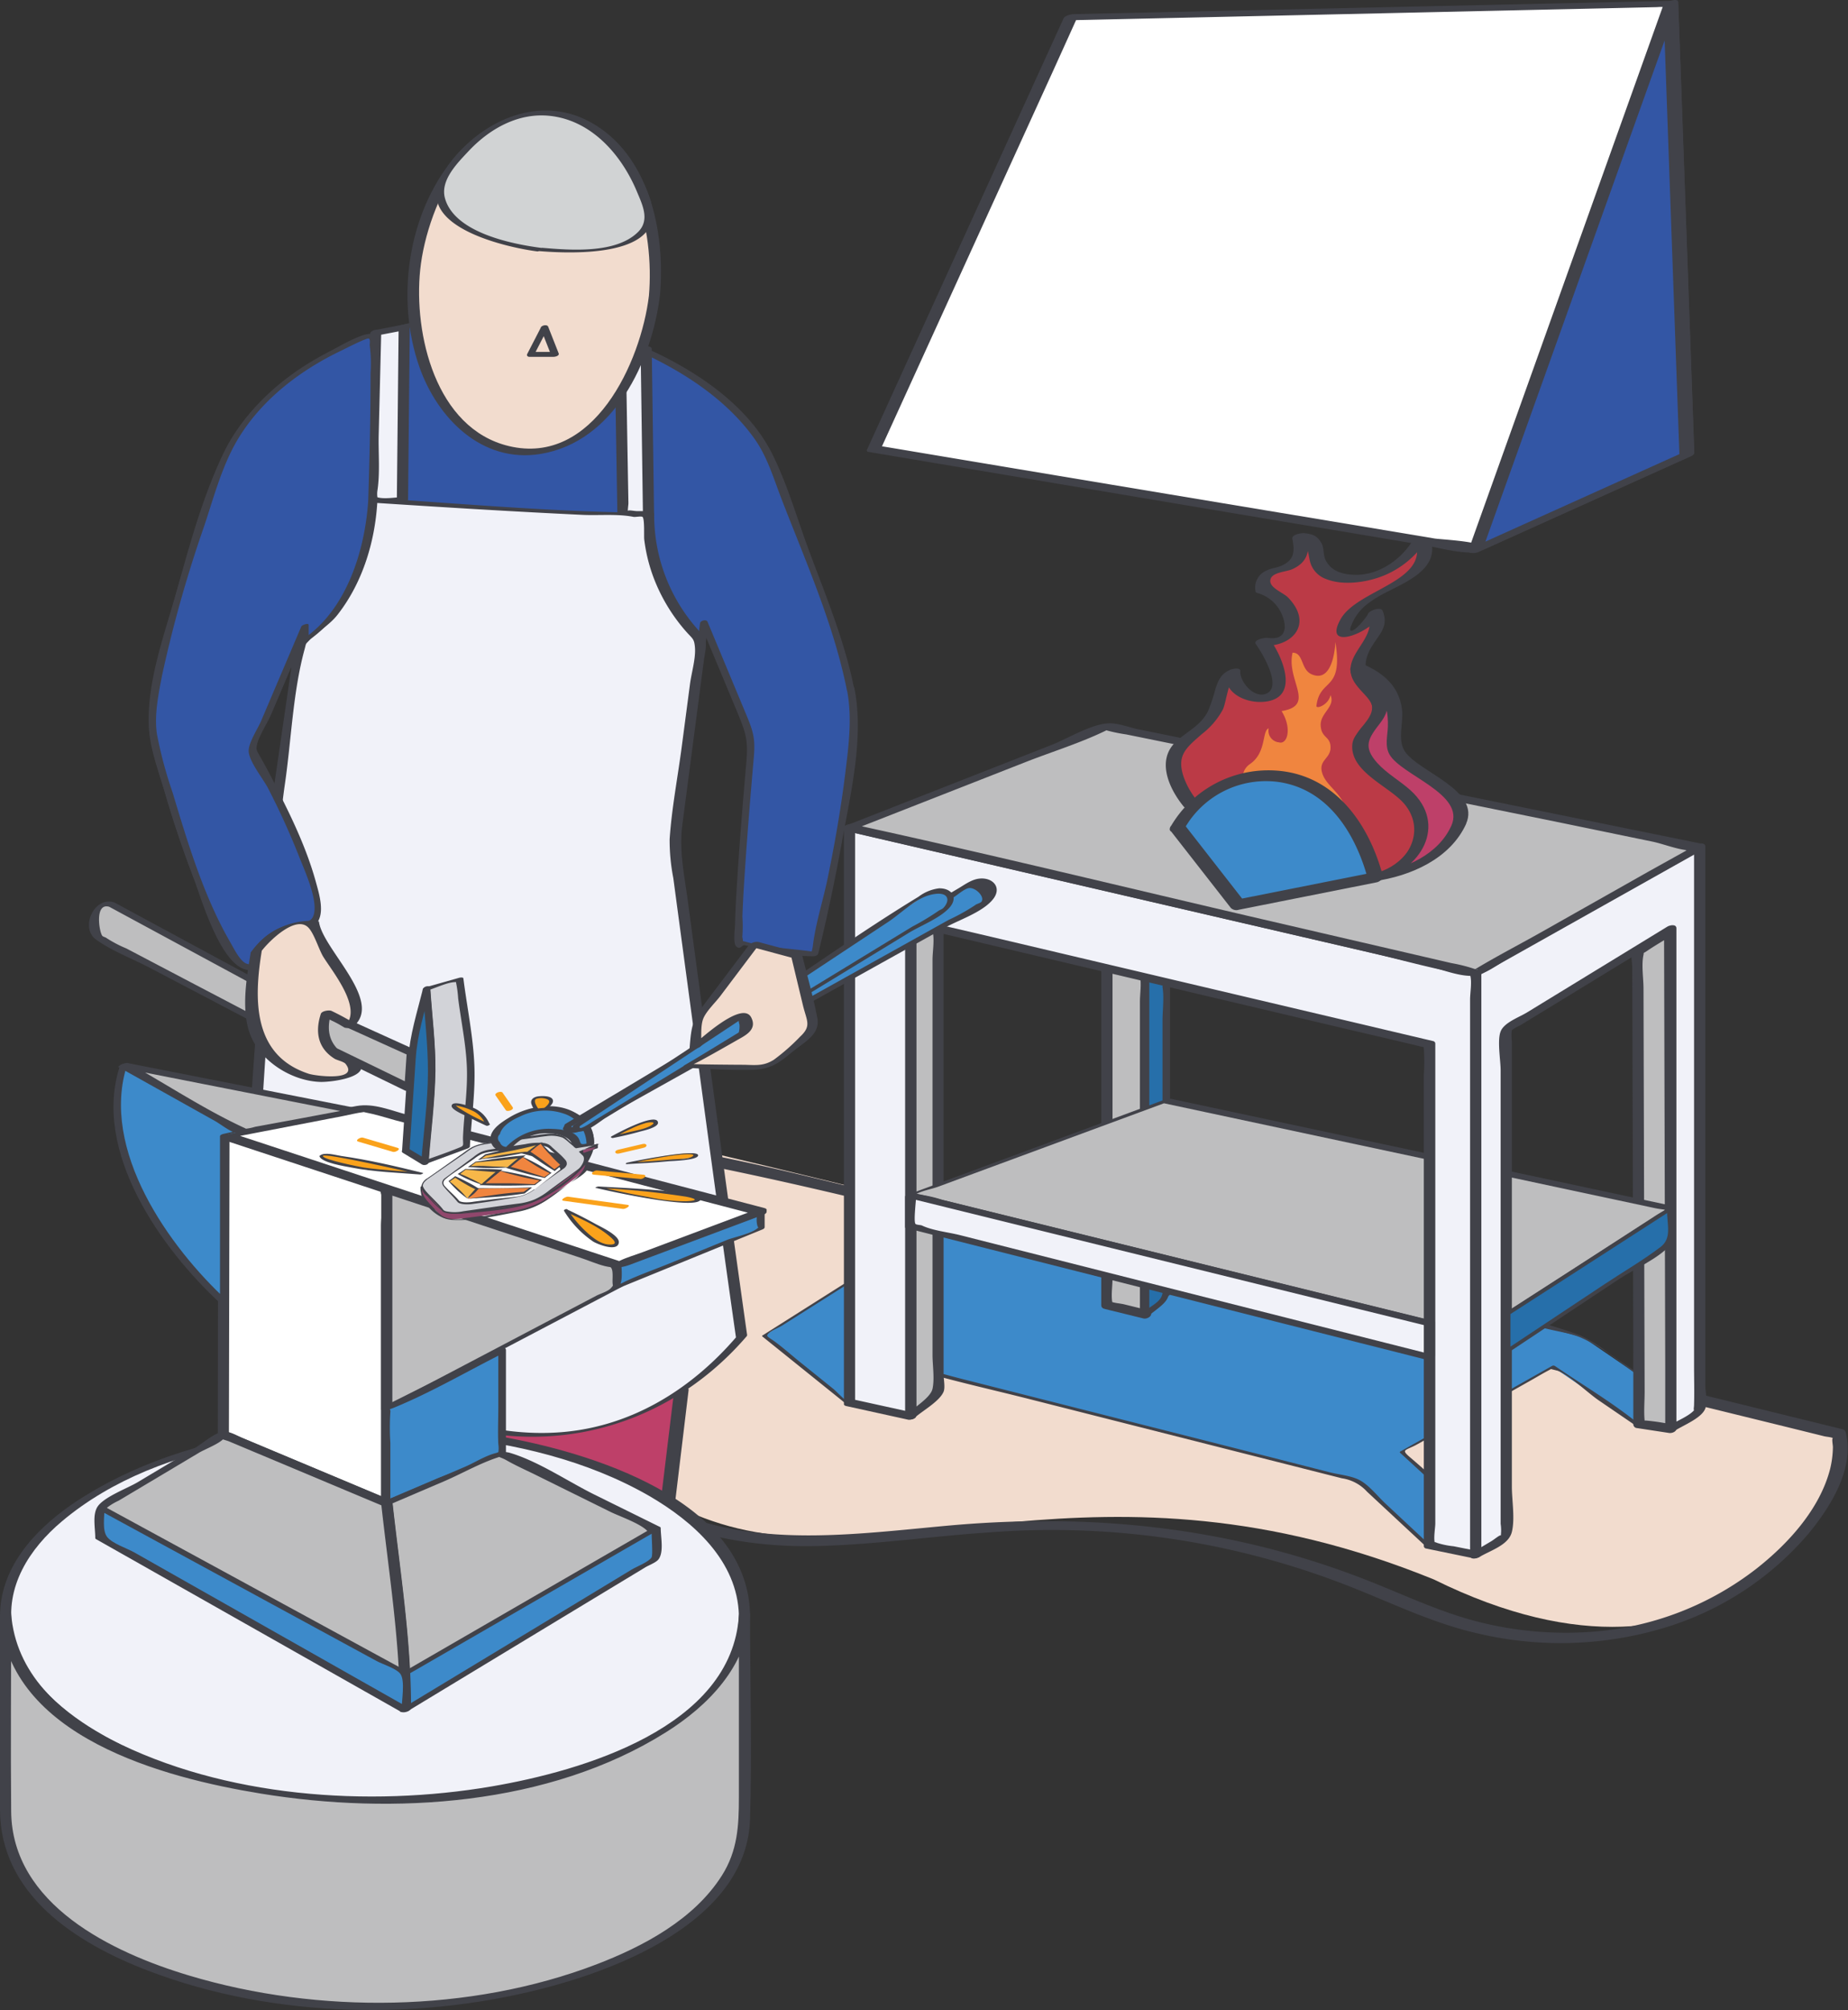 <svg xmlns="http://www.w3.org/2000/svg" viewBox="0 0 362.3 394.05"><rect x="0" y="0" width="362.3" height="394.05" fill="#333333" stroke="none"/><defs><style>.cls-1{fill:#f2dcce;}.cls-2{fill:#414249;}.cls-3{fill:#3d8aca;}.cls-4{fill:#bebebf;}.cls-5{fill:#266faa;}.cls-6{fill:#f1f2f9;}.cls-7{fill:#bb3a46;}.cls-8{fill:#be4069;}.cls-9{fill:#f0853f;}.cls-10{fill:#fff;}.cls-11{fill:#3356a5;}.cls-12{fill:#d1d3d4;}.cls-13{fill:#d2d3d8;}.cls-14{fill:#f7b749;}.cls-15{fill:#faa21b;}.cls-16{fill:#90476c;}</style></defs><title>5 products</title><g id="Layer_2" data-name="Layer 2"><g id="Layer_5" data-name="Layer 5"><path class="cls-1" d="M135.12,226.93C154.05,230.75,360.46,283,360.46,283c2.5,12.49-22,56.84-79.34,28.51-66-26.86-106.24.62-141.5-11.47S88.94,246.17,135.12,226.93Z" transform="translate(0 -1.87)"/><path class="cls-2" d="M139.92,230.62c26.23,5.34,52.2,12.32,78.19,18.64q55.21,13.44,110.38,27c9.73,2.4,19.46,4.77,29.17,7.18.4.1,1.58.17,1.87.46-.57-.57-.17,1.29-.19,1.69a19.08,19.08,0,0,1-.53,4.19c-2,7.91-8.25,14.74-14.51,19.65a59.57,59.57,0,0,1-31.1,12.24,69.59,69.59,0,0,1-21.44-1.4c-8.17-1.79-15.41-5.3-23.12-8.36-26.61-10.57-53.94-13.5-82.28-11-21,1.88-43.74,5.5-62.33-7.18-8-5.45-14.17-13.83-15.06-23.65-1-11.16,5.14-21.27,13.35-28.32a72.85,72.85,0,0,1,19.07-11.34c1.84-.78.2-2.2-1.25-1.58-19,8.12-41.32,26.55-32.19,49.85,7.88,20.1,31.78,26.59,51.35,26.28,11.5-.18,22.91-1.91,34.37-2.67A159.46,159.46,0,0,1,266,313.43c8,3.22,15.55,6.85,24,8.72a70.47,70.47,0,0,0,37.64-1.59,59.67,59.67,0,0,0,26.84-17.95c4.31-5.19,9.21-12.88,7.36-20a.87.87,0,0,0-.6-.55l-69.11-17q-57.83-14.17-115.69-28.17c-11.6-2.79-23.19-5.78-34.88-8.16C140.46,228.53,138.19,230.27,139.92,230.62Z" transform="translate(0 -1.87)"/><polygon class="cls-3" points="280.4 303.4 266.37 290.31 181.06 268.69 171.57 265.55 166.72 275.43 149.84 261.84 190.01 236.41 216.49 243.69 217.17 255.29 224.76 257.14 240.62 243.69 310.33 262.15 327.73 274.06 321.49 279.63 304.42 267.96 274.73 284.7 291.52 300.09 280.4 303.4"/><path class="cls-2" d="M280.73,305.13l-9.15-8.54c-1.55-1.45-3.29-3.72-5.21-4.65-1.66-.81-4-1-5.74-1.46l-11.74-3-60-15.21c-5.8-1.47-11.37-3.17-17-5.05-.18-.06-.53,0-.63.17l-2.42,4.94a26,26,0,0,0-1.75,3.55c-.32,1-1,1.07-.12,1.16-.95-.1-2.85-2.3-3.6-2.9l-6.63-5.34c-1.68-1.35-3.31-2.83-5.06-4.08-1-.68-1.37-.86-1.23-1.16.3-.65,2.27-1.44,2.86-1.81l5.39-3.41,26.5-16.77c1.28-.81,2.55-1.65,3.85-2.44a4.63,4.63,0,0,1,.94-.59c.73-.2-.55,0,.11,0,1.23-.06,3.06.84,4.22,1.16l7.79,2.14,8.54,2.35c1.19.33,4.35.59,5.26,1.44,1.45,1.37.79,9.14.93,11.61,0,.06.1.09.14.09,3.25.8,6.36,2.71,9.14.84,5-3.38,9-8.35,14-11.84,1.36-.95-.23-.49,1.18-.37a31.34,31.34,0,0,1,4.79,1.27l17.45,4.62,39.27,10.4c2.28.6,5.3,1,7.31,1.93,5.13,2.3,10,6.83,14.63,10,3.05,2.09,2.87,1.56,0,4.13-.74.66-2.43,2.89-3.37,3,.91-.11-.59-.7-1.06-1.06-4.89-3.84-10.36-7.09-15.49-10.6a.56.56,0,0,0-.56,0l-29.69,16.75c-.07,0-.21.16-.12.24l14,12.86c.61.56,2.11,1.47,2.41,2.21s.5-.16.39.07-1.67.5-1.85.56l-9,2.69c-.43.12-.34.48.1.35l11.12-3.31c.07,0,.44-.18.29-.32-5.15-4.72-10.16-9.67-15.48-14.19-1.93-1.64-.83-1.29,1.45-2.57l10.69-6L300,272.55c1.18-.66,2.34-1.37,3.54-2s.65-.42.84-.37c2.94.83,6.5,4.45,9,6.18l7.74,5.29a.55.55,0,0,0,.62-.09L328,276s.12-.15.05-.2l-12.65-8.65a27.47,27.47,0,0,0-5.69-3.53c-8.85-3.3-18.71-4.95-27.82-7.37l-34.3-9.08c-1.75-.46-4.93-2-6.76-1.79-2.25.3-5.3,4.19-7,5.61l-7.47,6.33c-2.38,2-1.81,1.42-5.22.58s-3.63-.4-3.83-3.83l-.51-8.59c0-.06-.1-.09-.14-.1l-21.22-5.84c-4.76-1.3-5-1.82-8.92.68l-36.95,23.4c-.06,0-.22.16-.12.24l16.88,13.59a.54.54,0,0,0,.67-.13l2.64-5.37a24.32,24.32,0,0,1,1.82-3.69c.78-1.08-.74-.49.65-.36,3,.28,6.13,2.13,9,3,6.82,1.94,13.77,3.49,20.64,5.23l61.31,15.54a8.29,8.29,0,0,1,4.95,2.63l12,11.17C280.24,305.59,280.93,305.31,280.73,305.13Z" transform="translate(0 -1.87)"/><polygon class="cls-4" points="327.56 280.09 321.32 279.14 321.06 186.56 327.3 182.68 327.56 280.09"/><path class="cls-2" d="M327.93,281.15a44.83,44.83,0,0,0-5.24-.8c-1.33,0-.16,1.06-.26,0-.18-1.84,0-3.79,0-5.64l-.07-23.89-.15-55.14c0-2.05-.44-4.63,0-6.64.26-1.23-.84.29.6-.69,1.7-1.16,3.51-2.19,5.26-3.28l-1.83-.45.23,85.24,0,12.18c0,1.17,2.21.87,2.21-.15l-.23-85.23,0-12.18c0-1-1.28-.8-1.84-.45-1.77,1.1-5.75,2.53-6.61,4.48-.31.69,0,2.26,0,3l.06,19.82.15,55.85,0,13.91a.77.77,0,0,0,.74.74l6.23.95C328.3,283,329.39,281.37,327.93,281.15Z" transform="translate(0 -1.87)"/><polygon class="cls-4" points="217.01 189.28 217.01 255.79 224.59 257.65 224.59 191.14 217.01 189.28"/><path class="cls-2" d="M215.9,191.22v66.52c0,.46.33.66.74.75l7.58,1.86c.5.12,1.47-.28,1.47-.9V192.94c0-.47-.33-.66-.74-.76l-7.58-1.86c-1.11-.28-2.15,1.31-.73,1.66l4.73,1.16c.58.14,2.25.25,2.7.67,0,0-.7-1.06-.59-.55.34,1.48,0,3.43,0,4.94v61.39l1.47-.9-4.73-1.16c-.58-.14-2.24-.24-2.7-.66,0,0,.71,1.05.59.55-.34-1.48,0-3.43,0-4.94v-61.4C218.11,189.89,215.9,190.18,215.9,191.22Z" transform="translate(0 -1.87)"/><polygon class="cls-5" points="224.59 191.14 224.59 257.65 228.65 254.5 228.65 192.23 224.59 191.14"/><path class="cls-2" d="M223.85,193.06v66.51c0,.63.86.6,1.23.31,4.1-3.18,4.3-3,4.3-7.8v-58a.45.45,0,0,0-.32-.46L225,192.5c-.67-.18-1.71.79-.82,1,.6.16,4,1.11,3.73.64.16.24,0,1,0,1.25.34,2.1,0,4.54,0,6.66v47.08c0,2,.36,4.33,0,6.28-.31,1.66-1.87,2.21-3.81,3.72l1.22.31V193C225.32,192.17,223.85,192.36,223.85,193.06Z" transform="translate(0 -1.87)"/><polygon class="cls-4" points="178.55 277.58 183.9 272.94 183.9 181.75 178.55 180.44 178.55 277.58"/><path class="cls-2" d="M179.44,279.7c1.54-1.33,4.77-3.14,5.55-5,.35-.83,0-2.52,0-3.4V183.51a.53.53,0,0,0-.45-.55l-5.35-1.32c-.47-.11-1.74.08-1.74.78v97.14c0,1,2.19.63,2.19-.22V182.2l-1.74.77c1.33.33,3.84.42,4.92,1.21.39.29-.34-.92,0,.24.44,1.6,0,4,0,5.61V267.5c0,2,.43,4.62,0,6.62-.36,1.67-3.25,3.44-5.14,5.08C176.68,280.05,178.81,280.25,179.44,279.7Z" transform="translate(0 -1.87)"/><polygon class="cls-4" points="228.65 215.79 327.56 236.92 289.3 261.63 178.55 234.33 228.65 215.79"/><path class="cls-2" d="M227.75,218.06l64.84,13.85,31.71,6.77c2.78.59,2.7-.06.26,1.52l-15.7,10.15L292,261.21c-.63.41-3.12,1.48-3.47,2.24.64-1.41,2.53.24.33-.66-3-1.26-6.77-1.67-10-2.46l-17.16-4.23-76.91-19a24.3,24.3,0,0,0-4.22-1c-1.23-.06-.87-.33-1.53.22,1.12-.93,3.52-1.3,4.89-1.81l9.58-3.54L229,217.86c1.45-.54.07-.69-.73-.39L178.19,236c-.13.05-1.11.46-.54.6l65.94,16.25,37.48,9.24c2.19.54,4.95,1.76,7.23,1.78s4.17-1.89,5.91-3l34.17-22.07c.18-.12.42-.32.08-.4L241.84,219.9l-12.29-2.63C229.07,217.17,227.22,218,227.75,218.06Z" transform="translate(0 -1.87)"/><polygon class="cls-6" points="289.3 190.75 333.21 166.08 333.21 276.46 327.56 280.09 327.56 182.06 295.3 201.78 295.3 301.2 289.3 304.78 289.3 190.75"/><path class="cls-2" d="M289.77,193.2l43.91-24.67-1.56-.47V269.5c0,2.59.08,5.19,0,7.78,0,.46-.25,1.58.26.7-.79,1.39-4.12,2.65-5.52,3.55l1.8.34v-98c0-.92-1.32-.63-1.8-.33l-27.38,16.74c-1.58,1-4.58,2-5.28,3.79s0,5.64,0,7.65v88.88a8.58,8.58,0,0,1,0,2.53c.32-.81-1.09.43-1.8.86l-3.8,2.26,1.8.34v-114c0-1.06-2.19-.68-2.19.2v114c0,.92,1.31.62,1.8.33,2.27-1.35,5.75-2.35,6.39-4.93s0-6.22,0-8.89V206a8.63,8.63,0,0,1,0-2.27c.17-.52-.6.74-.21.26A7.29,7.29,0,0,1,298,202.9l30.32-18.53-1.8-.34v98c0,.9,1.32.64,1.8.33,1.7-1.09,5.28-2.47,6-4.36.46-1.15,0-3.46,0-4.67V167.85c0-.74-1.08-.74-1.56-.47l-43.91,24.67C287.55,192.78,288.73,193.78,289.77,193.2Z" transform="translate(0 -1.87)"/><polygon class="cls-6" points="166.55 274.94 166.55 162.27 289.3 190.75 289.3 304.78 280.23 302.91 280.23 204.75 178.55 180.75 178.55 277.58 166.55 274.94"/><path class="cls-2" d="M167.64,276.7V164l-1.74.77,102.47,23.78c6.1,1.41,12.22,3.18,18.38,4.26a5.66,5.66,0,0,1,1.6.37c.7.43-.37-.93-.14-.19.41,1.34,0,3.45,0,4.83V306.76L290,306l-5-1a15.69,15.69,0,0,1-3.27-.67c-.91-.43-.32.3-.34.27-.44-.9,0-3.12,0-4.1V206.51a.52.52,0,0,0-.44-.55L192.1,185l-12.9-3c-.47-.11-1.75.07-1.75.77v96.83l1.75-.77-12-2.64c-.82-.18-2.57,1-1.3,1.32l12,2.64c.47.11,1.74-.06,1.74-.77V182.51l-1.74.77,86.34,20.38c4.79,1.13,9.59,2.22,14.38,3.39,1.49.37.38-.61.52.32a37.89,37.89,0,0,1,0,5.22v92.3a.52.52,0,0,0,.44.55l9.08,1.87c.46.1,1.74-.06,1.74-.77v-114A.53.53,0,0,0,290,192L182.54,167l-15.34-3.56c-.47-.11-1.75.07-1.75.77V276.92C165.45,277.94,167.64,277.54,167.64,276.7Z" transform="translate(0 -1.87)"/><polygon class="cls-4" points="166.55 162.27 289.3 190.75 333.21 166.08 217.01 142.47 166.55 162.27"/><path class="cls-2" d="M165.9,164.79l71.51,16.59,42.24,9.8c2.68.62,6,2,8.75,2,2.41,0,4.85-2,6.91-3.18l38.6-21.68c.45-.26.58-.91-.05-1l-71.7-14.57-39-7.91c-1.82-.37-4.18-1.33-6.07-1.16-3.52.31-7.78,3-11,4.25l-40,15.7c-1.4.55-.14,1.45.9,1l34.27-13.44c5.12-2,10.58-3.68,15.53-6.09,1.18-.57-1.18-.48.33,0a32.31,32.31,0,0,0,3.7.75l85.3,17.33L324,166.87c2.35.48,5.93,2,8.35,1.7.36,0,.36-.93-.15-.85a7.46,7.46,0,0,0-1.8,1l-7.19,4L302.1,184.65c-4.44,2.5-9,4.85-13.35,7.5,1.07-.65,1.47.1-.09-.47a31.91,31.91,0,0,0-4.09-1l-36.9-8.56c-26.27-6.1-52.48-12.52-78.83-18.29-.55-.12-1.09-.26-1.64-.39C166.41,163.31,164.63,164.49,165.9,164.79Z" transform="translate(0 -1.87)"/><path class="cls-7" d="M233.5,159.54s-7.75-9.13-.2-13.19,5.32-11.72,8.46-12.63c-.93,4.44,5.63,4.94,5.63,4.94,3.92.9,4.94-5.07.19-11,9.09,1.78,6.1-9,0-10.18-1.23-6.56,9.44-1,7.21-10.37,5.11,0,1.27,6,6.46,7.66,11.72,3,17.44-7.68,17.44-7.68,4.66,9.75-13.89,8.9-15.41,18.54-.66,1.59,5.38,0,6.32-3.64,2.3,4.15-3.8,6.27-3.44,10.82s4.44,3.58,4.44,7.67-5.93,4.42-3.53,9.47,12.95,7.81,11.62,15.45c-1.19,6.88-9.09,8.45-9.09,8.45C262.92,157,252.85,149.71,233.5,159.54Z" transform="translate(0 -1.87)"/><path class="cls-2" d="M234.85,159a15.37,15.37,0,0,1-2.83-4.93c-1.35-4.15.5-5.58,3.65-8.33a15.08,15.08,0,0,0,4.08-4.8c.63-1.31,1.15-6.11,2.55-6.75l-2-.26c-.32,4,4.21,5.93,7.77,5.49,6.82-.82,3.35-8.85.85-12.29l-2.26,1.23c6.16.89,11.18-3.89,5.85-9.37-1-1-3.81-1.92-3.44-3.52.33-1.43,3.07-1.49,4.25-2,3-1.35,3.56-3.53,2.95-6.73l-2.36,1.09c3.16.34,2.28,3.11,3.26,5.05a5,5,0,0,0,2.94,2.55c3,1.17,7.06.69,10.07-.31a18.21,18.21,0,0,0,10-8.22l-2.89.6c3.49,8.32-11.1,9.8-14.45,15.73-3.82,6.76,6.73,2.39,8.25-1.43l-2.89.6c2.09,5.1-6.5,8.38-2.22,13.85,2,2.61,4.68,3.76,1.88,7.43-1.16,1.53-2.73,2.36-2.76,4.51-.08,5.14,7.35,7.91,10.18,11.23,4.59,5.39.58,12.46-5.8,13.84l1.61.22c-3-7.38-7.37-15.43-15.43-18.12-7.75-2.59-16.07.45-23,3.86-1.73.85.9,1.07,1.74.66,7.28-3.58,15.88-6.16,23.14-1.14,5.29,3.66,8.3,9.73,10.68,15.52.22.53,1.22.3,1.61.21,3.85-.83,7.94-3.25,9.64-6.93,3.22-7-3.47-10.76-8-14.64-3.18-2.73-4.36-5.24-1.57-8.66,1.5-1.84,3-3.64,1.7-6.14-.61-1.17-1.8-1.66-2.63-2.62-1.76-2-1.47-4.38-.2-6.59,1.46-2.57,3.61-4.1,2.3-7.27-.36-.89-2.62-.07-2.88.6s-2.87,3.86-3.44,3.22c-.27-.3.68-2.06.83-2.34a9.83,9.83,0,0,1,2.94-3.15c2.33-1.73,5.11-2.76,7.59-4.25,3.56-2.13,5.83-4.74,4.06-9-.39-1-2.55,0-2.89.6-2.23,4-6.64,7.21-11.29,7.26-2.51,0-4.94-.57-6.11-2.9-.5-1-.25-2.34-.82-3.33-.81-1.42-1.7-1.76-3.33-1.93-.53-.06-2.52.21-2.36,1.09.51,2.67.33,4.21-2.25,5.33-.88.38-1.88.42-2.74.87a3.62,3.62,0,0,0-2.22,4.17.39.39,0,0,0,.28.25,7.3,7.3,0,0,1,4.68,3.8c1.1,2.19,1.53,5.64-2.64,5-.47-.07-2.89.38-2.27,1.24.92,1.26,5.46,8.43,1.95,9.74-2.4.89-5.14-2.43-5-4.44.06-.84-1.59-.45-2-.27-1.76.8-2.27,1.93-2.87,3.72a33.05,33.05,0,0,1-1.47,4.41c-1.44,2.84-4.06,3.89-6.26,5.95-3.93,3.66-1.36,9.25,1.53,12.76C232.69,160.74,235.46,159.75,234.85,159Z" transform="translate(0 -1.87)"/><path class="cls-8" d="M286,163.6c3.15-5.41-11.63-11.95-12.53-14.88s3.37-11.73-7.22-15.9c.37,4.55,4.44,3.58,4.44,7.67s-5.93,4.42-3.53,9.47,12.95,7.81,11.62,15.45c-1.19,6.88-9.09,8.45-9.09,8.45S282.63,172.18,286,163.6Z" transform="translate(0 -1.87)"/><path class="cls-2" d="M287.4,163.42c3-6.66-9.3-10.17-12-14.28-1.49-2.3-.19-5.63-.55-8.29-.59-4.45-3.59-7-7.52-8.74-.66-.29-2.79,0-2.6,1.09.45,2.58,1.5,2.87,3.08,4.7,2.33,2.7.86,4.49-1,6.72-2.34,2.77-1.94,5.39.51,8,3.06,3.31,8.55,5.28,9.83,10,1.37,5.07-3.09,9.46-7.71,10.46-1.33.29-1.73,1.78,0,1.54,7.12-1,14.88-4.39,18-11.25.39-.89-2.48-.59-2.9.36-2.51,5.59-8.85,8.47-14.67,9.27v1.54c8.64-1.87,14.11-11,6.65-17.75-2.06-1.86-4.6-3.25-6.47-5.31-2.94-3.25-1.76-4.89.53-7.86,4.09-5.31-2.05-6.5-2.89-11.24l-2.6,1.09c4.94,2.19,7.19,5.56,7,10.88-.07,1.85-.63,3.79.34,5.46,2.4,4.1,14.9,7.72,12.11,13.92C284.1,164.67,287,164.37,287.4,163.42Z" transform="translate(0 -1.87)"/><path class="cls-9" d="M245.14,159s-3.37-5.09-.08-7.35,2.31-6.53,3.67-7a2.28,2.28,0,0,0,2,2.75c1.71.5,2.59-2.83.52-6.13,6.85-1.13.86-6,2.16-11.45,2.22,0,1.55,3.37,3.81,4.27,4.34,1.81,4.58-6.37,4.58-6.37,1.58,9.8-3,7-3.7,12.42-.29.89,2.34,0,2.75-2,1,2.31-2.09,3.49-1.93,6s1.93,2,1.93,4.28-2.58,2.46-1.54,5.27,5.07,4.36,4.5,8.61a5.66,5.66,0,0,1-4,4.71C256.75,156.93,252.6,154.1,245.14,159Z" transform="translate(0 -1.87)"/><path class="cls-3" d="M230.84,164.14c7-13.36,32.12-16.86,38.8,9.72l-27,5.37Z" transform="translate(0 -1.87)"/><path class="cls-2" d="M232.22,164.3a18.35,18.35,0,0,1,18.5-9.12c9.77,1.44,15.1,10.26,17.47,19.07l1.18-1.37-27,5.37,1.59.35-11.77-15.09c-.8-1-3.56.11-2.66,1.27l11.78,15.09a1.58,1.58,0,0,0,1.59.34l27-5.37c.56-.11,1.36-.7,1.18-1.37-2.78-10.32-9.59-19.89-21.1-20.55A22.16,22.16,0,0,0,229.46,164C228.67,165.39,231.61,165.4,232.22,164.3Z" transform="translate(0 -1.87)"/><polygon class="cls-10" points="171.34 88 289.3 107.75 330.71 89.08 327.56 0.75 209.9 3.38 171.34 88"/><path class="cls-2" d="M170.15,90.44,238.92,102l39.9,6.68c2.89.48,6,1.37,8.91,1.49,2.29.1,4.19-1.1,6.27-2l37.55-16.93c.22-.1.62-.3.61-.6l-2.75-77.22L329,2.23c0-.27-.69-.21-.83-.21l-103,2.3-14.62.32c-.52,0-1.79.28-2.05.86l-33.73,74-4.83,10.61c-.23.49,2.51.26,2.86-.5l33.73-74L211.33,5l-2.05.85L287.71,4.1l37.14-.83a8,8,0,0,1,1.47,0c.79.15.26,0,.2-.11-.45-.7-.32,2.43-.31,2.61L326.83,23l1.81,50.81c.18,5.09-.42,10.94.56,16a4.56,4.56,0,0,1,.05,1.33c-.1.67,1-.81.22-.18-1.62,1.27-4.39,2-6.24,2.81L300.42,104l-9.14,4.12a11,11,0,0,0-2.31,1c-1.09.91,1.27-.3,1.35-.16-.61-1-8-1.34-9.12-1.53l-19.56-3.27Q218,96.92,174.42,89.61l-1.89-.31C171.83,89.18,169.34,90.31,170.15,90.44Z" transform="translate(0 -1.87)"/><polygon class="cls-11" points="289.3 107.75 330.71 89.08 327.56 0.75 289.3 107.75"/><path class="cls-2" d="M289.84,110.09l41.41-18.66c.35-.16.92-.39.91-.86l-2.75-77.22L329,2.23c0-.85-2.67,0-2.89.61l-33.43,93.5-4.83,13.5c-.27.77,2.57.43,2.88-.43l33.43-93.5L329,2.41l-2.89.6,2.75,77.22.4,11.11.91-.86-41.41,18.67C286.91,110,288.63,110.64,289.84,110.09Z" transform="translate(0 -1.87)"/><polygon class="cls-6" points="280.23 259.39 280.23 266.06 178.55 240.33 178.55 234.33 280.23 259.39"/><path class="cls-2" d="M279.14,261.56v6.66l2-.7L188.18,244c-2.32-.59-5.27-.86-7.45-1.89-.22-.1-1.11-.11-1.26-.32-.4-.57.17-4.82.17-5.88l-2,.7,88.93,21.93,12.75,3.14c.5.12,2.38-.68,1.79-.83L192.2,238.93l-12.76-3.14c-.39-.1-2,.13-2,.7v6a.21.21,0,0,0,.19.12l88.93,22.51,12.75,3.22c.4.1,2-.13,2-.7V261C281.32,260.65,279.14,261,279.14,261.56Z" transform="translate(0 -1.87)"/><polygon class="cls-5" points="295.4 257.65 295.43 264.92 327.56 243.58 327.56 236.92 295.4 257.65"/><path class="cls-2" d="M294.68,259.71l0,7.27c0,.42,1.16,0,1.29-.13l21.38-14.19c3-2,7.69-4,10.08-6.69,1.62-1.82.84-4.85.84-7.37,0-.42-1.16,0-1.29.12l-32.16,20.73c-.64.41.81.34,1.13.14l32.16-20.73-1.29.12c0,3.16,1,5.64-1.32,7.39-3.45,2.61-7.28,4.83-10.88,7.22l-19.78,13.13,1.29-.13,0-7.26C296.13,259,294.68,259.23,294.68,259.71Z" transform="translate(0 -1.87)"/><path class="cls-11" d="M166.71,136.93c-1.75-9.4-14.62-42.14-14.62-42.14-3.31-13.19-27-30.74-56.29-30.74-28.18,0-46.9,15.24-52,28.23,0,0-16,43.45-13.66,54.05s13.62,46.6,19.31,45.27a7.06,7.06,0,0,1,.78-3.16c1.63-3.21,5.67-5.82,11.24-5.54,4-5.64-12-34-12-34l10.35-24.34-2.4,7.82a27.68,27.68,0,0,0,11.09-4.25,86.64,86.64,0,0,0,27.32,4.25c15.84,0,31,3.84,41.24-2.49L138,124l9.43,22.58s-4.19,45.56-2,40.31a56.69,56.69,0,0,0,14.27,2S169.46,148.93,166.71,136.93Z" transform="translate(0 -1.87)"/><path class="cls-2" d="M167.43,136.74c-1.85-9.29-5.65-18.36-8.93-27.21-2.28-6.16-4.22-13-7.19-18.84-4.81-9.51-15-16.24-24.46-20.48a75.64,75.64,0,0,0-40.89-6c-18,2.43-37.26,12.33-43.7,30.33-2.89,8.1-5.6,16.27-8,24.52-2.32,8-5.58,17.17-5.06,25.6.24,4,1.76,8,2.89,11.81,1.76,6,3.71,11.86,5.92,17.67,1.38,3.62,5.62,18.57,11.35,17.89.28,0,.77-.2.81-.54a8.33,8.33,0,0,1,5.21-7c1.7-.8,5.26-.39,6.2-1.22a2.42,2.42,0,0,0,1-1.17c.94-2.13,0-5.27-.6-7.35-2.15-7.8-6-15.23-9.76-22.36-.43-.81-2-3.57-2-3.57,0-1.92,2.13-5,2.87-6.75l7.43-17.48-1.41,0-2.4,7.81c-.1.34.45.42.65.39a29.1,29.1,0,0,0,6-1.55c1.78-.66,3.38-1.93,5.26-2.12,2.34-.24,5.09,1.08,7.39,1.59,10,2.21,20.16,1.86,30.35,2.53,8.23.54,17,1.69,25.07-.53,1.61-.45,5.41-1.34,6.34-2.88.83-1.36.71-4.37,1-5.94l-1.45.27,7.09,17c1.82,4.37,2.3,5.73,1.9,10.29-.64,7.29-1.24,14.58-1.71,21.89-.21,3.21-.42,6.44-.49,9.66,0,.74-.44,3.78.21,4.39.85.78,1.11-.32,1.68-.22,2.1.37,4.89,1.48,7.42,1.77,2,.22,4,.37,6,.39.35,0,.89-.13,1-.54,1.79-7.3,3.33-14.67,4.67-22.06,1.71-9.44,4.36-20.47,2.39-30.06-.12-.58-1.57-.22-1.45.38,1.12,5.46.31,11.38-.37,16.85-.84,6.7-2,13.36-3.37,20-.89,4.41-2.41,9-2.93,13.41a6.67,6.67,0,0,1-.33,1.37c-.06.17,1.39-.1.11-.28-4.5-.64-8.82-.71-13.28-2a1.08,1.08,0,0,0-1.12.39c-.29.63.78.11.88-.34s-.14-.77-.07-1.13a27.7,27.7,0,0,0,0-3.76c.11-3.25.32-6.5.54-9.74.48-7.16,1.07-14.3,1.69-21.44.36-4-.19-5.35-1.82-9.23l-7.25-17.39c-.22-.53-1.37-.25-1.46.27-.37,2.35-.26,4.74-1.93,6.2-3.83,3.34-12.73,2.87-17.36,2.73-10.24-.32-20.79-.55-31-1.55a83.51,83.51,0,0,1-15.75-3.05c-3.71-1.11-3.31-.07-7.14,1.62-1.35.59-4.37,2.06-6,1.78-1.13-.2.2.64.14.17a4.65,4.65,0,0,1,.45-1.45c.78-1.93,1.25-4.06,1.86-6,.18-.59-1.23-.4-1.41,0L54.7,134.9c-1.72,4-4.92,9-5.66,13.3-.33,2,1,3.41,2,5.27a157.54,157.54,0,0,1,7.4,15.8,48.57,48.57,0,0,1,2.53,8,10.07,10.07,0,0,1,.37,3.35c-.33,2-.36,1.56-2.21,1.93-2.7.53-5.17,1.12-7.3,3a9.55,9.55,0,0,0-1.75,1.95c-.79,1.21-.32.72-.9,1.84-.66,1.27.09,1.61-1.12,1.19-1.4-.49-2.71-3.54-3.37-4.74a84.47,84.47,0,0,1-4.24-9.35c-2.52-6.31-4.69-12.77-6.65-19.28-1.33-4.42-3.23-9.26-3.19-13.93.05-5.31,1.48-10.71,2.77-15.82,2.79-11,6.35-21.8,10.15-32.47C55.26,62,101.21,58.68,128.3,72.2,135.77,75.93,143.1,81.05,148,88c2.42,3.45,3.62,7.51,5.11,11.41,4.71,12.23,10.36,24.86,12.92,37.75C166.1,137.71,167.55,137.34,167.43,136.74Z" transform="translate(0 -1.87)"/><polygon class="cls-6" points="73.66 65.25 72.92 98.05 78.89 98.05 79.24 64.17 73.66 65.25"/><path class="cls-2" d="M72.57,67.26l-.74,32.79c0,.37.34.48.66.48h6c.34,0,1.5-.2,1.51-.75l.34-33.87c0-.46-.57-.54-.93-.46L73.8,66.52c-1,.2-1.79,1.49-.29,1.2l5.58-1.07-.94-.47-.35,33.87,1.51-.75c-1.54,0-4.07.53-5.49,0-.81-.29.47.92.19.14A4.46,4.46,0,0,1,74,98c.52-3.44.17-7.26.24-10.74L74.74,67C74.76,66.09,72.59,66.54,72.57,67.26Z" transform="translate(0 -1.87)"/><polygon class="cls-6" points="126.7 68.63 127.15 100.92 122.15 100.92 121.57 66.86 126.7 68.63"/><path class="cls-2" d="M125.6,70.6l.45,32.29,1.49-.82H125c-1.11,0-2.48-.56-1.8.58-.25-.42,0-1.68,0-2.14L123,89.07l-.34-20.44-1.74.77,5.12,1.77c.83.29,2.55-.91,1.29-1.34l-5.12-1.77c-.47-.16-1.75.1-1.74.78l.57,34.05a.65.65,0,0,0,.7.62h5c.41,0,1.5-.2,1.49-.83l-.45-32.29C127.78,69.35,125.59,69.74,125.6,70.6Z" transform="translate(0 -1.87)"/><ellipse class="cls-1" cx="104.8" cy="57.31" rx="33.22" ry="23.64" transform="translate(36.98 153.76) rotate(-84.07)"/><path class="cls-2" d="M127.22,59.86c-1.58,13.06-10.88,33.41-27.45,29.46-14.37-3.43-18.7-22-17.39-34.57,1.35-13,11.06-33.49,27.45-29.45,14.5,3.57,18.49,21.86,17.39,34.56-.08,1,2.11.61,2.18-.23,1.06-12.19-2.06-27.61-13.85-33.93-9.6-5.13-20.34-.54-26.75,7.37C79.9,44,77.58,60.5,82.19,73.72c3.52,10.11,12.26,19,23.73,17.15,14.48-2.35,21.91-18.18,23.48-31.24C129.52,58.67,127.32,59,127.22,59.86Z" transform="translate(0 -1.87)"/><path class="cls-12" d="M105.85,50.8c-13-1.35-21.92-8.38-19.07-13.26,5.13-8.79,13.1-14.14,21.45-13.28,8.88.93,15.9,8.65,18.84,19.28C128.42,48.45,118.83,52.15,105.85,50.8Z" transform="translate(0 -1.87)"/><path class="cls-2" d="M106.31,50.49c-5.65-.71-17.17-2.92-19.07-9.74-1-3.58,2.52-7,4.79-9.43,4.09-4.28,9.64-7.38,15.73-6.74,8.19.86,14.07,7.61,17.08,14.79,1.12,2.67,2.62,5.66.23,8-4.32,4.27-13.27,3.55-18.76,3.08-.33,0-1.66.56-.93.62,4.91.42,21.27,1.4,22.5-6.32.69-4.33-3.73-10.64-6.43-13.77A19.6,19.6,0,0,0,108.69,24c-8.78-.86-19.3,5.44-22.63,13.71-3.59,9,13.85,12.77,19.32,13.45C105.72,51.15,107.05,50.58,106.31,50.49Z" transform="translate(0 -1.87)"/><polygon class="cls-8" points="130.16 300.99 133.59 272.73 97.41 280.71 97.41 291.39 130.16 300.99"/><path class="cls-2" d="M131.6,302.65,135,274.38c.09-.74-1.25-.47-1.6-.39l-36.19,8c-.46.1-1.28.42-1.28,1v10.68a.37.37,0,0,0,.28.25L129,303.51c.78.22,3.38-1,2.34-1.29l-23.7-6.94c-1.76-.52-7.79-1.19-9-2.63,0,0,.2-3.81.2-4.64v-5.82l-1.29,1,36.18-8-1.6-.39-3.43,28.27C128.6,304.05,131.49,303.5,131.6,302.65Z" transform="translate(0 -1.87)"/><path class="cls-6" d="M145.38,263.85c-35.59,42.41-97.26,7.41-95.92-30.92l4.66-72.67,4.72-32.42c6.8-2.8,13.78-15.49,14.08-27.92,0,0,43.89,2.87,54.23,2.87a33.31,33.31,0,0,0,10.3,24.53l-5.23,39.94S141,232.93,145.38,263.85Z" transform="translate(0 -1.87)"/><path class="cls-2" d="M144.39,263.93c-9.08,10.58-21.17,17.95-35.32,18.77-11.56.67-23.19-2.75-33-8.77-14.85-9.1-26.44-24.83-25.42-42.83.86-15,1.93-30,2.9-45.07.65-10.13.84-20.37,2.3-30.42,1.25-8.57,1.57-18,3.83-26.33.4-1.45.13-1,.93-1.85,1.74-1.84,4-3,5.63-5.13,5-6.44,7.39-14.64,7.77-22.67l-1.79.73c14,.91,27.93,1.78,41.9,2.44,3.22.16,6.94-.23,10.1.4.32.06,1.49-.18,1.74,0,.45.37.26,3.78.34,4.42a32.3,32.3,0,0,0,2.45,9,34.48,34.48,0,0,0,5.71,9c1.3,1.47,1.61,1.43,1.77,3,.23,2.24-.66,5.09-.95,7.3l-1.59,12.08c-.79,6.09-2,12.28-2.41,18.4A39,39,0,0,0,132,174q1.55,11.58,3.11,23.16c3,22.34,6,44.68,9.19,67,.06.42,2.25,0,2.17-.58-4-28.32-7.82-56.68-11.61-85-.68-5.09-1.76-9.9-1.09-15l4.17-31.84c.43-3.29,1.1-4-1-6.31a33.73,33.73,0,0,1-8.69-22.89c0-.13-.33-.15-.38-.15-18.06-.07-36.2-1.69-54.23-2.87-.4,0-1.76.18-1.79.73-.41,8.54-3.24,18.13-9.39,24.4-3,3-4.48,2.09-5,5.75l-3.66,25.12c-1.61,11.09-1.84,22.37-2.56,33.54-.94,14.64-2.27,29.32-2.83,44-.77,20.22,15.14,37.49,32.61,45.36,23.11,10.42,48.9,4.59,65.37-14.6C146.78,263.27,144.74,263.54,144.39,263.93Z" transform="translate(0 -1.87)"/><path class="cls-11" d="M72.92,99.92s1-32.52,0-32.16C57.53,73.08,47.35,83.22,43.79,92.28c0,0-16,43.45-13.66,54.05s13.62,46.6,19.31,45.27a7.06,7.06,0,0,1,.78-3.16c1.63-3.21,5.67-5.82,11.24-5.54,4-5.64-12-34-12-34l9-21.24,1.32-3.1v2.79S72,119.47,72.92,99.92Z" transform="translate(0 -1.87)"/><path class="cls-2" d="M73.64,99.82Q73.83,93.39,74,87c.06-3.23.11-6.47.13-9.71,0-2.48.48-5.8-.15-8.23-.24-.91.07-1.27-.75-1.64-1.94-.87-9.32,3.87-11.27,5-7.34,4.26-14.23,10.32-18,18-4.73,9.73-7.51,21-10.43,31.34-1.85,6.56-3.81,13.39-4.26,20.22-.33,5.14,1.53,10.15,3,15a194.92,194.92,0,0,0,9.06,25.12c1.26,2.74,4,10.33,8,9.85.22,0,.79-.18.83-.47.42-3.37,1.84-5.16,4.77-6.71,1.63-.87,5.83-.88,6.62-1.56.41-.36.53-.23.85-.8,1.17-2.14.11-5.5-.47-7.63-2.15-7.8-6-15.23-9.76-22.36-.59-1.13-1.9-2.74-1.88-3.93.05-2.3,2.54-5.95,3.42-8l6.8-16-1.44.3v2.79c0,.4,1,.09,1.16,0,8.89-5.91,12.74-17.68,13.41-27.75,0-.55-1.42-.26-1.45.2-.64,9.73-4.22,21.43-12.84,27.17h1.16V124.4c0-.5-1.32,0-1.44.29l-7.9,18.56c-.62,1.47-2.55,4.34-2.41,6,.18,2.07,2.89,5.37,3.82,7.2a145.41,145.41,0,0,1,6.06,13.34c.93,2.43,4.2,9.34,2.61,12-.82,1.36-4.22,1.16-5.77,1.75a11.72,11.72,0,0,0-4.67,3.13,8,8,0,0,0-1.31,1.94c-.73,1.67.1,2.65-1.18,2.17s-2.52-3.06-3.15-4.15c-5.22-9-8.36-19.53-11.35-29.45a81.23,81.23,0,0,1-3.06-11.45c-.54-3.74.31-7.75,1-11.4a249.84,249.84,0,0,1,8.29-29.38c2-6,3.71-12.64,7.22-18C52,79.64,59.31,74.22,67,70.56c.53-.25,5-2.56,5.33-2.32s.11,1.16.16,1.38A27.52,27.52,0,0,1,72.65,75c0,8.34-.19,16.69-.46,25C72.18,100.57,73.62,100.27,73.64,99.82Z" transform="translate(0 -1.87)"/><ellipse class="cls-6" cx="73.53" cy="316.58" rx="72.43" ry="36.36"/><path class="cls-2" d="M144.86,318.57c-.53,22.32-31.91,31.09-49.27,33.87-25.06,4-54.61,2.12-76.84-11.27-7.23-4.35-14.6-10.8-16.24-19.51s3.31-16.24,9.64-21.56c19.55-16.45,50.44-19,74.74-16.67,13.88,1.34,28.16,4.67,40.35,11.68,8.64,5,17.37,12.75,17.62,23.46,0,1,2.21.58,2.19-.23-.54-22.61-31.61-31.87-49.35-34.93-26.3-4.55-57.75-2.66-81,11.68C9.25,299.67,1.76,306.46.26,315.5c-1.45,8.75,3.56,16.55,10,22,20.52,17.35,53,20,78.57,17.18,14.17-1.55,28.7-5.12,41-12.54,8.59-5.17,17-13.11,17.2-23.79C147.07,317.34,144.88,317.75,144.86,318.57Z" transform="translate(0 -1.87)"/><path class="cls-4" d="M146,318.45c-.81,19.66-30.44,35.66-72.43,36.37C42,354,2.4,343.75,1.1,318.45v40.14C1.1,378.68,33.52,395,73.53,395S146,378.68,146,358.59Z" transform="translate(0 -1.87)"/><path class="cls-2" d="M144.86,318.56c-1.37,22-30.85,30.5-48.42,33.51-24.24,4.14-52.51,2.16-74.74-9.21-9.93-5.07-18.66-13-19.52-24.7-.06-.83-2.18-.39-2.18.4v38c0,16.7,14.87,26.23,29.06,31.65,24.73,9.46,54.13,9.93,79.53,2.91,15.29-4.23,37.92-13.89,38.46-32.7.38-13.34,0-26.74,0-40.08,0-1.05-2.19-.66-2.19.21v35.73c0,5.48-.25,10.38-3.31,15.23-5.45,8.64-15.41,13.93-24.66,17.47-24.75,9.45-54.47,9.76-79.75,2.19C22,384.65,2.36,375.25,2.19,357c-.12-12.89,0-25.78,0-38.67L0,318.74c1.73,23.62,32.09,31.64,51.12,34.74,26,4.25,56.52,2.37,79.41-12,8.29-5.19,15.87-12.94,16.51-23.18C147.12,317.32,144.92,317.68,144.86,318.56Z" transform="translate(0 -1.87)"/><polygon class="cls-10" points="43.79 281.22 75.79 294.63 75.79 233.06 43.88 222.56 43.79 281.22"/><path class="cls-2" d="M42.92,283.6l32,13.41c.55.24,2,0,2-.8V234.64a.34.34,0,0,0-.22-.22l-31.91-10.5c-.57-.19-2,0-2,.8l-.09,58.66c0,.62,2.18.23,2.18-.58L45,224.14l-2,.8,18.29,6,11,3.62c.51.16,2,.38,2.4.79.2.22-.24-.23,0,.48.59,1.65,0,4.63,0,6.36V296.8l2-.81-32-13.41C44,282.32,42.05,283.24,42.92,283.6Z" transform="translate(0 -1.87)"/><polygon class="cls-4" points="75.79 276.06 121.12 252.21 121.12 248.06 75.79 233.06 75.79 276.06"/><path class="cls-2" d="M76.62,277.94,122,254.1c.1-.06.26-.17.26-.31v-4.15a.23.23,0,0,0-.19-.12l-45.33-15c-.38-.12-2,.17-2,.7v43c0,.3,2.18,0,2.18-.58v-43l-2,.7,42,13.89c2.89,1,3.27.42,3.17,3.51-.05,1.44.3.93-.29,1.62s-2.15,1.13-2.89,1.52l-23.19,12.2L75,277.92C74.06,278.39,76.23,278.15,76.62,277.94Z" transform="translate(0 -1.87)"/><polygon class="cls-3" points="121.12 248.06 149.21 237.52 149.21 240.75 121.12 252.21 121.12 248.06"/><path class="cls-2" d="M121.4,250.2l16.38-6.14,9.62-3.61c.24-.09,1.76-.89,2-.77-1.6-.68-1,3.2-.67,2.74-.83,1.13-4.81,2-6.07,2.47l-11.45,4.68c-2.87,1.17-5.85,2.21-8.66,3.53a7.31,7.31,0,0,1-1.72.7c1.46.77,1-3.35,1-4.06,0-.4-1.45-.15-1.45.38v4.16c0,.35.89.12,1,.07l28.09-11.46c.2-.08.44-.22.44-.46V239.2c0-.35-.89-.11-1-.07l-28.09,10.53C119.89,250,120.77,250.44,121.4,250.2Z" transform="translate(0 -1.87)"/><polygon class="cls-3" points="75.79 294.63 98.46 284.94 98.46 264.73 75.79 276.06 75.79 294.63"/><path class="cls-2" d="M76.12,297l22.66-9.7a.65.65,0,0,0,.41-.5V266.55c0-.55-.68-.6-1.06-.41L75.46,277.47c-.18.09-.41.29-.41.51v18.57c0,.79,1.48.6,1.48-.09V284.71a44.79,44.79,0,0,1,0-6c.12-.88-.71-.29,1-1,7.24-3,14.2-7.09,21.22-10.61l-1.06-.41v11.09c0,2.37-.11,4.77,0,7.15a5.58,5.58,0,0,1,0,1.73c-.13.37.75-.71-.17,0-3.19,2.4-8.49,3.63-12.13,5.19l-10,4.26C74.55,296.44,75.35,297.29,76.12,297Z" transform="translate(0 -1.87)"/><polygon class="cls-10" points="149.21 237.52 71.56 217.22 43.88 222.56 121.12 248.06 149.21 237.52"/><path class="cls-2" d="M149.84,238.69,106.7,227.41l-26.85-7c-3.29-.86-6.56-2.32-9.94-1.72-8.76,1.56-17.48,3.37-26.22,5.06-.66.12-1.39,1.09-.45,1.4L87,239.59l26.65,8.8c3.59,1.18,6.17,2.79,9.74,1.46L149.68,240c1.4-.53.16-1.62-.94-1.2L126,247.34c-1.47.56-3.08,1-4.5,1.69s.71.34-.06.07c-1.87-.63-3.75-1.23-5.62-1.85l-54.49-18-16.77-5.53-.44,1.4,23.17-4.47c1.31-.25,2.65-.61,4-.77s-1-.2.26.05c2,.38,4,1,5.93,1.55L132,235.78l16.53,4.32C149.46,240.33,151.14,239,149.84,238.69Z" transform="translate(0 -1.87)"/><polygon class="cls-4" points="75.79 294.63 79.46 328.06 79.46 335.06 128.46 305.39 128.46 299.75 98.46 284.94 75.79 294.63"/><path class="cls-2" d="M74.7,296.8c1.48,13.43,3.67,26.9,3.67,40.42,0,.57,1.55.08,1.74,0l30-18.17,16.4-9.92c.68-.42,2.11-.93,2.59-1.57,1.09-1.46.43-4.33.43-6.19a.31.31,0,0,0-.21-.19l-12.8-6.32c-5.25-2.6-10.91-6.49-16.53-8.17-2.83-.84-6.2,1.61-8.81,2.72l-15.81,6.77c-1.4.6-.1,1.13.82.73l10.87-4.65c3.73-1.6,7.67-3.92,11.6-5-1.31.34-.79.07.67.9,1.93,1.1,4,2,6,3l14.44,7.14c2.08,1,7,2.66,7.57,4.36.24.75-.27,5.3.35,4.43-.37.52-1.59,1-2.12,1.28L100.74,323.4,78.8,336.68l1.74,0c0-13.52-2.19-27-3.66-40.43C76.81,295.61,74.62,296.07,74.7,296.8Z" transform="translate(0 -1.87)"/><polygon class="cls-3" points="79.46 328.06 79.46 335.06 128.46 305.39 128.46 299.75 79.46 328.06"/><path class="cls-2" d="M78.73,330v7c0,.57.9.34,1.18.16l29.6-17.91,16.38-9.92c.77-.47,2.46-1.08,3-1.82,1-1.28.29-4.37.29-6,0-.57-.89-.33-1.18-.16L79,329.69c-.85.49.41.78.91.48l49-28.3-1.18-.16c0,1.49.3,5.05,0,5.5-.7.94-2.91,1.76-3.9,2.36l-16.88,10.22L79,336.69l1.18.16v-7C80.18,329.21,78.73,329.5,78.73,330Z" transform="translate(0 -1.87)"/><polygon class="cls-4" points="75.79 294.63 43.79 281.22 19.77 295.58 19.77 301.25 79.46 335.06 79.46 328.06 75.79 294.63"/><path class="cls-2" d="M76.66,296,58.4,288.34l-10.75-4.51c-1.23-.51-2.64-1.47-4-1.26-1.72.27-3.85,2.2-5.29,3.07L26.9,292.49c-2,1.17-6.22,2.73-7.65,4.57-1.21,1.57-.57,4.31-.57,6.35a.36.36,0,0,0,.22.23l59.69,33.8c.54.31,2-.08,2-.8,0-13.52-2.19-27-3.66-40.43-.08-.68-2.26-.21-2.18.59,1.48,13.43,3.67,26.9,3.67,40.42l1.95-.8L28.23,306.91c-1.75-1-6.2-2.48-7.39-4.18a17,17,0,0,1,0-4.85c.33-1.36-.86.61.2-.49a11.16,11.16,0,0,1,2.22-1.33L39,286.67c1.33-.79,4.21-1.81,5.13-3.07.55-.76-1.27-.24-1,.1s1.33.55,1.75.73l30,12.59C75.55,297.28,77.53,296.36,76.66,296Z" transform="translate(0 -1.87)"/><polygon class="cls-3" points="19.77 295.58 19.77 301.25 79.46 335.06 79.46 328.06 19.77 295.58"/><path class="cls-2" d="M19,297.65v5.67l0,.06,59.7,33.8c.28.17,1.4,0,1.4-.44v-7l0-.06L20.45,297.2c-.38-.2-1.59.39-1.37.51L53.3,316.33l20.56,11.18c1.11.6,3.91,1.47,4.65,2.53.95,1.36.22,5.32.22,7.08l1.41-.44L46.82,317.81,26.32,306.2c-1.43-.81-4.25-1.71-5.29-3s-.54-4-.54-5.94C20.49,297,19,297.2,19,297.65Z" transform="translate(0 -1.87)"/><path class="cls-3" d="M24.23,210.69c-3,8.4,0,28.71,19.65,46.43V224.43l11.25-2.51Z" transform="translate(0 -1.87)"/><path class="cls-2" d="M23.51,210.81C18,227.64,31.67,246.74,43.2,257.38c.27.25,1.4,0,1.4-.45V226.76c0-.72.45-3-.55-2.08.89-.85,4.34-1,5.53-1.23l5.62-1.26c.15,0,1-.4.52-.57l-30.9-11.23c-.36-.13-1.67.43-1.18.61l23,8.36c1.45.53,7.22,3.57,8.3,2.31-.69.81-4.51,1-5.53,1.23l-5.62,1.26c-.21.05-.66.2-.66.46v32.7l1.41-.46c-11.38-10.5-25-29.58-19.61-46.28C25.06,210.22,23.64,210.4,23.51,210.81Z" transform="translate(0 -1.87)"/><polygon class="cls-13" points="83.59 193.87 84.59 209.87 83.26 227.87 91.38 224.87 92.26 209.06 90.11 192.06 83.59 193.87"/><path class="cls-2" d="M82.87,195.94c.34,5.35,1,10.8,1,16.16,0,5.89-.88,11.86-1.31,17.74,0,.46.77.26,1,.18l8.12-3c.13-.05.43-.2.44-.38.29-5.24,1.1-10.69.88-15.94-.23-5.63-1.44-11.37-2.15-17,0-.3-.67-.19-.81-.15L83.5,195.4c-.85.24-.68.92.19.68,1.49-.41,4.46-1.9,5.94-1.65.74.12-.44-.69-.17.32a22,22,0,0,1,.36,2.81c.56,4.45,1.54,9,1.71,13.52S91,220,90.79,224.37c-.13,2.27.48,2-1.16,2.64-2.18.89-4.44,1.64-6.65,2.45l1,.18c.45-5.94,1.25-12,1.33-17.93.08-5.35-.66-10.82-1-16.16C84.29,195.11,82.84,195.4,82.87,195.94Z" transform="translate(0 -1.87)"/><polygon class="cls-4" points="80.81 206.38 58.44 196.26 61.14 204.04 80.33 213.38 80.81 206.38"/><path class="cls-2" d="M81.69,207.8,59.33,197.67c-.34-.15-2.17.17-2,.75.73,2.11,1.22,6,2.65,7.67.83,1,2.71,1.48,3.86,2l15.58,7.58c.47.22,1.93-.14,2-.75l.47-7c0-.41-2.12-.13-2.17.59l-.47,7,2-.75-14.57-7.08c-1.25-.61-3.91-1.6-4.52-2.36-1.39-1.74-1.86-5.38-2.6-7.51l-2,.75,22.36,10.12C80.44,209,82.43,208.13,81.69,207.8Z" transform="translate(0 -1.87)"/><polygon class="cls-5" points="79.51 225.59 83.26 227.87 84.59 209.87 83.59 193.87 80.93 204.54 79.51 225.59"/><path class="cls-2" d="M79,227.88l3.75,2.28c.39.23,1.26.08,1.3-.47.43-5.92,1.24-11.91,1.32-17.84.06-5.35-.66-10.82-1-16.16,0-.79-1.32-.51-1.47.11-1.13,4.52-2.55,8.95-2.86,13.61l-1.22,18.11c0,.75,1.42.55,1.47-.11l1.22-18.11c.31-4.66,1.73-9.09,2.86-13.61l-1.47.11c.34,5.35,1,10.8,1,16.16,0,5.92-.88,11.93-1.32,17.84l1.29-.48-3.75-2.27C79.53,226.71,78.26,227.46,79,227.88Z" transform="translate(0 -1.87)"/><path class="cls-4" d="M22,179.23c-.83-.64-2.17,0-3.22,1.85s-1,3.44-.16,4.08a8.88,8.88,0,0,0,.81.51L58.31,206.1l.39-7Z" transform="translate(0 -1.87)"/><path class="cls-2" d="M22.38,178.78c-3.84-1.31-6.81,4.95-3.53,7.3,3.1,2.22,7.09,3.72,10.46,5.49l28.43,14.92c.35.18,1.27.06,1.3-.46l.39-7a.31.31,0,0,0-.16-.32L22.52,178.84c-.5-.27-1.8.42-1.13.78L44.1,191.9l12.2,6.61A8.22,8.22,0,0,1,58,199.56c.66,1.37-.28,5-.37,6.61l1.29-.46L38.09,194.8l-13.32-7a23.42,23.42,0,0,1-3.91-2.05c-.21-.17-.63-.22-.8-.42-.62-.73-1.58-6.7,1.47-5.66C22.08,179.87,23.23,179.07,22.38,178.78Z" transform="translate(0 -1.87)"/><path class="cls-1" d="M50.22,188.44s-1.93,11.49,0,16.24c4.91,8.92,14,10.16,18.31,7.75,3.09-1.08,0-2.5,0-2.5S61,207.81,64,200.43a44,44,0,0,1,4.63,2.51c4.92-3.74-6.88-15.59-7.13-20C55.13,181.68,50.22,188.44,50.22,188.44Z" transform="translate(0 -1.87)"/><path class="cls-2" d="M49.15,188.62c-.79,4.8-1.83,10.8-.3,15.5,1.82,5.63,8.27,9.7,14,9.85,1.62.05,8.49-.65,8-3.22-.2-1.05-2-1.35-2.72-1.78-3.48-1.95-4.36-4.92-3.13-8.72l-2.09.56a51.75,51.75,0,0,1,4.63,2.51,2.11,2.11,0,0,0,2-.45c5.36-5.05-6.28-15-7-20.26,0-.15-.3-.17-.39-.18a14.42,14.42,0,0,0-12.92,6.07c-.44.6,1.65.32,2-.13,1.49-2,6.79-7.2,9.24-4.64,1.13,1.18,2,4.16,2.88,5.66,1.84,3,7.86,10.22,4.27,13.61l2-.44A50.4,50.4,0,0,0,65,200.05c-.47-.22-1.91,0-2.1.57-1.15,3.53-.6,6.75,2.69,8.8.44.28,1.82.58,2.15,1,2.73,3.41-5.77,2.43-7.25,1.94-11-3.61-10.72-14.65-9.17-24.1C51.39,187.69,49.24,188.06,49.15,188.62Z" transform="translate(0 -1.87)"/><path class="cls-3" d="M99.88,226.74c-1.37,1.45-4.49-1.36-2.11-3.5,10.46-9.4,23.78-.06,15.29,7.95-1.16,1.1-2.76.41-2-.7,1.31-1.88,3.67-3.94,1-6C109.39,222.94,103,222.8,99.88,226.74Z" transform="translate(0 -1.87)"/><path class="cls-2" d="M99.39,226.39l-1.48-.61,1.14-2.86a7.37,7.37,0,0,1,2.65-1.71,12.31,12.31,0,0,1,4.39-1.3,9.28,9.28,0,0,1,6.88,1.92,5.31,5.31,0,0,1,1.77,5.71c-.11.38-1.86,4-2.58,2.54,0,0,1.51-2.21,1.59-2.43,1.27-3.3-2.67-4.5-5.2-4.68a11,11,0,0,0-9.28,3.54c-.61.69.77,1,1.22.46a8.86,8.86,0,0,1,6.69-2.93c2.75,0,6.9,1.2,4.25,4.94-.76,1.08-2.3,3.14.15,3.31,2.21.16,4-2.86,4.61-4.63a6,6,0,0,0-1.37-6c-3.8-4.18-10.6-3.41-15-.7-1.62,1-4.34,2.66-3.49,5a2.59,2.59,0,0,0,4,1.16C101.16,226.53,100,226,99.39,226.39Z" transform="translate(0 -1.87)"/><path class="cls-2" d="M112.31,225.64c-.34,1.45-1.42,2.13-2.28,3.23a2.17,2.17,0,0,0,.38,2.9c.25.25,1.59-.18,1.4-.45-.56-.83.87-2.08,1.3-2.71a3.33,3.33,0,0,0,.65-3.27c-.18-.41-1.6,0-1.45.38.6,1.43-.27,2.62-1.11,3.73-.42.56-1.34,1.51-.84,2.26l1.41-.46a2.18,2.18,0,0,1-.64-2.1,3.33,3.33,0,0,1,.87-1,5.83,5.83,0,0,0,1.75-2.73C113.84,225,112.41,225.23,112.31,225.64Z" transform="translate(0 -1.87)"/><g id="Layer_1-2" data-name="Layer 1-2"><path class="cls-13" d="M114.63,228.41c-.23-.25-.51-.52-.83-.81l3.26-1.41-4.19.6c-.7-.6-1.44-1.21-2-1.73-.88-.83-2.64-.95-4.76-.65l-5.71.81-1.6-1.5-1.14,1.9-2.31.33a7.39,7.39,0,0,0-3.77,1.4l-7.72,5.53c-1.17.83-1.48,1.52-.73,2.44,1,1.18,2.79,2.85,3.6,4,.34.46,1.83.64,3.16.5,3.06-.29,8.59-1.13,12-1.61a10.32,10.32,0,0,0,5-2l7.54-5.69C115.46,229.69,115.23,229.08,114.63,228.41Zm-9.87,6.65a7.67,7.67,0,0,1-3.71,1.47c-2.51.36-6.61,1-8.88,1.2a3.42,3.42,0,0,1-2.35-.37c-.61-.8-2-2-2.72-2.91-.58-.69-.35-1.2.51-1.83l5.76-4.14a5.48,5.48,0,0,1,2.82-1c2.09-.29,5.66-.83,8.08-1.16,1.65-.26,3-.06,3.56.51.77.75,2.08,1.76,2.74,2.52.44.49.6.95-.2,1.55Z" transform="translate(0 -1.87)"/><path class="cls-2" d="M114.61,228.43l-.83-.8,0,0,.05,0,3.25-1.43,0,.11-4.18.67h0l0,0-1.28-1.07a7.46,7.46,0,0,0-1.29-1,6.53,6.53,0,0,0-3.18-.32c-1.08.12-2.19.3-3.29.44l-3.31.45-.09,0-.07-.07-1.58-1.52.25,0-1.17,1.88,0,.05h-.06c-1.17.17-2.37.26-3.51.52a6.62,6.62,0,0,0-1.65.59,13,13,0,0,0-1.48,1L85.29,232l-1.44,1c-.44.35-.92.77-.95,1.28s.45.94.83,1.37.82.85,1.24,1.28.83.84,1.24,1.28c.2.22.4.45.59.69l.13.17.12.1a1.6,1.6,0,0,0,.35.15,8.3,8.3,0,0,0,3.44,0l7-1,3.52-.47a12.45,12.45,0,0,0,3.39-.82,13.48,13.48,0,0,0,3-1.86l2.87-2.1,2.88-2.1a8.28,8.28,0,0,0,1.36-1.12.89.89,0,0,0,.19-.8A2.07,2.07,0,0,0,114.61,228.43Zm0,0a2.22,2.22,0,0,1,.49.75,1,1,0,0,1-.19.87,8.72,8.72,0,0,1-1.36,1.15l-2.81,2.19L108,235.55a14.18,14.18,0,0,1-3,2,11.51,11.51,0,0,1-3.49.94L98,239l-7.06.94a8.4,8.4,0,0,1-3.63-.06,1.88,1.88,0,0,1-.46-.21.77.77,0,0,1-.22-.19l-.14-.18c-.18-.23-.37-.45-.56-.67-.39-.44-.8-.87-1.21-1.3s-.81-.86-1.21-1.31a2.59,2.59,0,0,1-.89-1.64,2.26,2.26,0,0,1,1.11-1.49l1.46-1,5.82-4.1a13.83,13.83,0,0,1,1.49-1,7.22,7.22,0,0,1,1.68-.62c1.17-.27,2.35-.39,3.52-.6l-.09.06,1.12-1.91.1-.17.15.13,1.61,1.48-.15-.05,3.3-.49c1.1-.15,2.19-.36,3.32-.45a6.91,6.91,0,0,1,3.38.41,3.39,3.39,0,0,1,.72.52l.61.56L113,226.7l-.1,0,4.19-.53.41,0-.38.16-3.27,1.38v0Z" transform="translate(0 -1.87)"/><path class="cls-2" d="M104.77,235.08a7.72,7.72,0,0,1-3.2,1.43c-1.16.23-2.32.39-3.48.58s-2.32.36-3.48.53l-1.74.24a7.57,7.57,0,0,1-1.79.09,3.73,3.73,0,0,1-.91-.17,1.1,1.1,0,0,1-.45-.26l-.29-.35c-.37-.44-.77-.86-1.18-1.29s-.81-.85-1.18-1.31a1.31,1.31,0,0,1-.38-.85,1.19,1.19,0,0,1,.44-.81l5.66-4.19a8,8,0,0,1,1.5-1,7.22,7.22,0,0,1,1.73-.49l3.48-.54,3.48-.52a12.08,12.08,0,0,1,3.57-.23,3.34,3.34,0,0,1,.91.25,2.58,2.58,0,0,1,.76.58l1.31,1.17a12.6,12.6,0,0,1,1.26,1.27,1.08,1.08,0,0,1,.31,1,1.49,1.49,0,0,1-.62.76C108.56,232.32,106.65,233.68,104.77,235.08Zm0,0c1.87-1.41,3.71-2.86,5.54-4.33a1.12,1.12,0,0,0,.45-.59.77.77,0,0,0-.26-.62,10.84,10.84,0,0,0-1.26-1.17c-.44-.38-.89-.76-1.33-1.16a2.2,2.2,0,0,0-.63-.48,2.8,2.8,0,0,0-.78-.21,12.48,12.48,0,0,0-3.42.23l-3.48.47-3.49.46a7.2,7.2,0,0,0-1.66.41A7.85,7.85,0,0,0,93,229l-2.87,2c-1,.68-2,1.33-2.83,2.06a1.07,1.07,0,0,0-.38.7,1.12,1.12,0,0,0,.35.71c.39.43.81.84,1.23,1.24s.85.82,1.25,1.26l.28.32a.75.75,0,0,0,.31.15,3.69,3.69,0,0,0,.82.13,7.62,7.62,0,0,0,1.71-.12l1.75-.23c1.16-.14,2.32-.29,3.49-.41s2.33-.23,3.49-.39A7.36,7.36,0,0,0,104.74,235Z" transform="translate(0 -1.87)"/><path class="cls-9" d="M91.69,236.87l2-2,10.39-.14-1.3,1Zm6.38-5.47,8,1.85-1.22.91-10.22-.1Zm4.39-2.73,5.49,3.14-1.2.91-7.11-2Zm3.52-2.62,4,4.29-1.27.95-5.1-3.57Z" transform="translate(0 -1.87)"/><path class="cls-2" d="M91.67,236.88c.22-.28.49-.67.82-1.06a6,6,0,0,1,1.15-1l0,0h0q5.19,0,10.38-.16h.3l-.23.19-1.26,1,0,0h-.05c-1.87.28-3.8.52-5.7.66S93.38,236.75,91.67,236.88Zm0,0,5.66-.82c1.81-.25,3.57-.42,5.41-.54l-.08,0,1.33-.91.07.18q-5.2,0-10.39.14l.07,0a4.59,4.59,0,0,1-.87,1C92.56,236.18,92.17,236.47,91.71,236.86Z" transform="translate(0 -1.87)"/><path class="cls-2" d="M98.06,231.38c1.3.18,2.65.44,4,.73s2.68.68,4,1l.21.06-.17.11c-.42.28-.83.59-1.22.91l0,0h0c-1.7.05-3.41.1-5.11.1s-3.41,0-5.11-.08l-.65,0,.51-.38C95.66,233,96.88,232.17,98.06,231.38Zm0,.05c-1.13,1-2.23,1.91-3.35,2.8l-.13-.39c1.7,0,3.41,0,5.11,0s3.41.12,5.11.2l-.06,0a13.32,13.32,0,0,0,1.22-.91l0,.18c-1.34-.25-2.66-.47-4-.81S99.42,231.86,98.07,231.43Z" transform="translate(0 -1.87)"/><path class="cls-2" d="M102.46,228.64c.91.4,1.86.88,2.8,1.39s1.85,1.12,2.74,1.7l.13.08-.12.08a13.5,13.5,0,0,0-1.2.91l0,0,0,0c-1.2-.27-2.41-.53-3.59-.85s-2.38-.64-3.55-1l-.46-.14.38-.26C100.5,229.87,101.51,229.22,102.46,228.64Zm0,.05c-.93.81-1.8,1.54-2.69,2.24l-.07-.41c1.19.3,2.38.61,3.56,1s2.34.74,3.51,1.13h-.08a14.44,14.44,0,0,0,1.21-.89v.16c-1-.47-1.87-.9-2.75-1.45S103.38,229.35,102.46,228.69Z" transform="translate(0 -1.87)"/><path class="cls-2" d="M106,226c.68.59,1.38,1.27,2.07,2s1.33,1.51,2,2.27l.07.09-.09.06c-.43.29-.85.61-1.26,1l0,0-.07,0c-.88-.55-1.78-1.08-2.63-1.67s-1.71-1.17-2.55-1.79l-.27-.21.28-.17C104.29,227,105.18,226.47,106,226Zm0,0c-.82.67-1.55,1.28-2.29,1.84v-.38c.87.57,1.73,1.15,2.56,1.77s1.65,1.26,2.47,1.9h-.12c.44-.3.86-.61,1.27-1l0,.15a25.4,25.4,0,0,1-2-2C107.23,227.66,106.62,226.92,106,226.07Z" transform="translate(0 -1.87)"/><polygon class="cls-14" points="103.42 225.79 94 227.25 95.2 226.39 105.76 224.18 103.42 225.79"/><path class="cls-2" d="M103.43,227.69c-1.51.39-3.09.65-4.66.92s-3.19.32-4.75.59l-.33.06.27-.2c.39-.29.79-.58,1.17-.89h0c1.75-.45,3.5-.86,5.25-1.25s3.53-.72,5.31-1l.73-.11-.61.39C105,226.7,104.23,227.2,103.43,227.69Zm0-.05c.76-.58,1.51-1.16,2.26-1.71l.12.28c-1.74.45-3.5.84-5.26,1.21s-3.53.67-5.31,1l0,0c-.41.27-.81.56-1.21.84l-.06-.14c1.58-.22,3.1-.64,4.66-.87S101.79,227.74,103.41,227.64Z" transform="translate(0 -1.87)"/><polygon class="cls-14" points="99.47 228.84 92.01 228.69 93.27 227.78 102.31 226.75 99.47 228.84"/><path class="cls-2" d="M99.47,230.74c-1.2.09-2.45.11-3.7.11s-2.52-.09-3.76-.19l-.28,0,.22-.16c.42-.29.86-.57,1.27-.89h0c1.5-.19,3-.49,4.5-.67s3-.39,4.53-.51l.83-.07-.68.47C101.46,229.49,100.46,230.14,99.47,230.74Zm0-.05c.91-.79,1.81-1.54,2.72-2.25l.16.4c-1.5.23-3,.4-4.52.53s-3,.21-4.54.37l0,0c-.42.29-.83.62-1.24.92l-.06-.17c1.24-.05,2.46-.11,3.7,0S98.18,230.54,99.46,230.69Z" transform="translate(0 -1.87)"/><polygon class="cls-14" points="94.37 232.19 90 230.14 91.27 229.23 97.88 229.51 94.37 232.19"/><path class="cls-2" d="M94.38,234.08a22.81,22.81,0,0,1-2.23-.84,18.81,18.81,0,0,1-2.2-1.1l-.21-.12.18-.12c.45-.27.88-.56,1.3-.86l0,0h0c1.1.06,2.21,0,3.31,0s2.21,0,3.31.1l.7,0-.55.42C96.83,232.49,95.57,233.35,94.38,234.08Zm0-.05c1.15-1,2.23-2,3.36-2.85l.14.46c-1.1,0-2.2-.11-3.3-.19s-2.2-.23-3.31-.27l0,0c-.41.31-.83.63-1.23,1l0-.24a16.59,16.59,0,0,1,2.16.94C92.93,233.19,93.63,233.59,94.37,234Z" transform="translate(0 -1.87)"/><polygon class="cls-14" points="91.59 234.91 88.04 231.56 89.25 230.68 93.54 233.04 91.59 234.91"/><path class="cls-2" d="M91.6,236.81a23.53,23.53,0,0,1-1.86-1.5A23.23,23.23,0,0,1,88,233.49l-.07-.07.08-.06c.42-.28.81-.58,1.2-.9l0,0,.07,0c.75.34,1.48.69,2.2,1.07a22.48,22.48,0,0,1,2.14,1.2l.26.16-.22.2C93,235.71,92.25,236.3,91.6,236.81Zm0-.05c.65-.74,1.2-1.4,1.79-2l.05.36A21.15,21.15,0,0,1,91.28,234c-.71-.4-1.4-.84-2.08-1.29h.12c-.42.26-.83.55-1.23.85v-.13a22.31,22.31,0,0,1,1.8,1.53C90.46,235.47,91,236.07,91.59,236.76Z" transform="translate(0 -1.87)"/></g><path class="cls-15" d="M105.73,220s-3-3.08.3-3C110.76,217.05,105.73,220,105.73,220Z" transform="translate(0 -1.87)"/><path class="cls-2" d="M106.07,219.85a5.12,5.12,0,0,1-1.08-1.57c-.13-.33-.24-.82.14-1a3.22,3.22,0,0,1,2.14.09c1.4.54-1.22,2.22-1.76,2.54s.22.34.45.21a11.52,11.52,0,0,0,1.41-1c.41-.34,1.25-1,1-1.65-.32-.84-2.13-.75-2.78-.68-.83.09-1.67.54-1.41,1.49a4.67,4.67,0,0,0,1.2,1.86C105.57,220.31,106.26,220.05,106.07,219.85Z" transform="translate(0 -1.87)"/><path class="cls-3" d="M99.88,226.74c-1.37,1.45-4.49-1.36-2.11-3.5,8.37-7.52,18.59-3.27,18,2.92l-2.44.35c.07-.73-.25-1.25-1.21-2C109.39,222.94,103,222.8,99.88,226.74Z" transform="translate(0 -1.87)"/><path class="cls-2" d="M99.32,226.7a1.3,1.3,0,0,1-1.32-.92,1,1,0,0,1,0-1.57c.43-1.68,2.41-2.78,3.94-3.46a11.25,11.25,0,0,1,8.68-.54,6.37,6.37,0,0,1,4.37,6.15l.85-.49c-.44.06-1.41.41-1.81.26s-.24-.81-.91-1.52c-1.1-1.17-3.34-1.38-4.84-1.43a11.56,11.56,0,0,0-9.11,3.6c-.31.35,1.07.19,1.32-.08a9.12,9.12,0,0,1,8.4-2.73c1.58.3,3.47.89,3.66,2.74,0,.18.51.1.59.09l2.44-.35c.22,0,.85-.17.86-.48.23-7.06-8.75-7.94-13.74-6.12-2,.74-7.51,3.15-6.39,6.08.71,1.87,2.71,1.73,4.08.85C101.05,226.38,99.6,226.52,99.32,226.7Z" transform="translate(0 -1.87)"/><path class="cls-3" d="M111.39,222.48l78.3-46.92c3.88-2.69,7.29.84,3.27,3.32l-80.09,44.64C111.16,223.71,110.75,223,111.39,222.48Z" transform="translate(0 -1.87)"/><path class="cls-2" d="M111.87,222.78l68.68-41.15,6.3-3.78c.75-.44,2.28-1.82,3.16-1.89,1.23-.11,3.05,1.62,2.44,2.64-.19.31-1,.46-1.24.69a38.77,38.77,0,0,1-5.24,2.92l-40.73,22.7-22.67,12.64-7.21,4s-3.82,2.05-3.28,1c.37-.7-1.1-.67-1.37-.14l-.29.55a.35.35,0,0,0,0,.38c2.29,2,6.17-1.34,8.19-2.46l19.68-11,47-26.17c2.67-1.49,7.33-3,9.36-5.52,1.84-2.26.07-4.3-2.53-4.09-1.56.12-2.9,1.14-4.2,1.91-13.09,7.73-26.09,15.63-39.13,23.45l-37.86,22.69C110.08,222.68,111.3,223.13,111.87,222.78Z" transform="translate(0 -1.87)"/><path class="cls-3" d="M113.11,222.55l68.29-45.19c4.26-2.62,6.4.84,4.21,2.53l-71.35,43.53C113.25,223.68,112.43,222.89,113.11,222.55Z" transform="translate(0 -1.87)"/><path class="cls-2" d="M113.68,222.62l60.42-40c2.27-1.49,5.22-4.39,7.85-5.19,3.74-1.14,4.64.66,3,2.43-.26.28-.76.4-1.07.65a49.4,49.4,0,0,1-5,3l-36.18,22.06-19.91,12.15-6.56,4c-.28.17-3.31,2.3-2.44.67.17-.31-1.22-.19-1.44.22l-.23.43a.16.16,0,0,0,0,.16c2,1.65,5-1.21,6.66-2.21l17-10.39,42.3-25.8c2.38-1.46,6.1-2.87,8-4.93s.48-3.91-2-3.85a8.38,8.38,0,0,0-4,1.64c-11.41,6.95-22.36,14.8-33.5,22.17l-34.15,22.6C111.91,222.9,113.36,222.84,113.68,222.62Z" transform="translate(0 -1.87)"/><polygon class="cls-4" points="24.23 208.82 69.28 217.67 47.38 221.78 24.23 208.82"/><path class="cls-2" d="M23.34,211.13,68.39,220l1.08-.85-11.91,2.23L50,222.77a9.64,9.64,0,0,1-2.18.41c-.29,0,1.12.28.1-.19-7.78-3.59-15.17-8.49-22.65-12.67-.55-.31-2.35.58-2,.75l11.14,6.23,7.72,4.32c1.24.7,2.86,2.06,4.25,2.38,2.58.59,6.41-1,9-1.44L69.08,220c.19,0,1.83-.71,1.09-.85l-45-8.85C24.6,210.16,22.71,211,23.34,211.13Z" transform="translate(0 -1.87)"/><path class="cls-2" d="M106.05,66.05l-2.7,5.24c-.15.29.13.54.42.54h4.76c.28,0,1.18-.19,1-.68l-2.06-5.23c-.24-.6-1.67-.18-1.45.39l2.06,5.23,1-.68H104.3l.42.55,2.7-5.24C107.78,65.48,106.32,65.54,106.05,66.05Z" transform="translate(0 -1.87)"/><path class="cls-1" d="M156.24,189.22l3.38,14.13s-7.34,7.08-9,7.58-15.46-.24-15.46-.24L146,204.44c-.13-2.82,2.07-4.91-4.34-1.7l-5.27,4.43.41-5.36L148,187Z" transform="translate(0 -1.87)"/><path class="cls-2" d="M155.15,189.51l2.24,9.33c.75,3.16,1.78,4.11-.51,6.24a40.15,40.15,0,0,1-5.15,4.53c-2,1.27-3.48,1.06-5.84,1-1.15,0-9.88-.06-9.92-.16.06.18,7.54-4.1,8.48-4.64,1.52-.88,4.07-2,2.84-4.45-1.76-3.56-10.44,4.62-11.92,5.87l2.07-.37c.12-1.59-.15-3.85.44-5.31s2.33-3.1,3.3-4.37L149,186.8l-2,.61,8.3,2.23c.5.14,2.41-.68,1.78-.85l-8.29-2.23a2.21,2.21,0,0,0-2,.62l-8.36,11.08c-2.7,3.58-2.89,4.63-3.24,9.2,0,.52,1.9-.22,2.07-.37a52.74,52.74,0,0,1,4.81-4,5.09,5.09,0,0,1,1.64-.91c1.53-.31.89-.56,1.26.53a4.92,4.92,0,0,1-.23,1.9c-.94,1.34-4.1,2.37-5.52,3.19l-5,2.89c-.36.21-.28.47.13.49,4.36.24,8.75.51,13.11.41,3.38-.08,5-1.11,7.64-3.31s5.77-3.6,5.13-6.9c-.81-4.16-2-8.29-3-12.42C157.21,188.44,155,189,155.15,189.51Z" transform="translate(0 -1.87)"/><path class="cls-16" d="M114.63,228.41c-.23-.25-.51-.52-.83-.81l3.26-1.41v.72l-2.79,1.14c1,.7,1.51,2.61.76,3-.81.79-7.36,5.58-7.87,6.06a12.46,12.46,0,0,1-5.21,2.09c-.67.09-11.15,1.55-12,1.6s-2.79.26-3.48-.53-3.9-4.16-3.9-4.16l.12-1.65a1.79,1.79,0,0,0,.4.81c1,1.18,2.79,2.85,3.6,4,.34.46,1.83.64,3.16.5,3.06-.29,8.59-1.13,12-1.61a10.32,10.32,0,0,0,5-2l7.54-5.69C115.46,229.69,115.23,229.08,114.63,228.41Z" transform="translate(0 -1.87)"/><path class="cls-2" d="M114.83,228.34c-1.89-1.86,2-1,2-1.85-.09.84-2,1.22-2.67,1.49,0,0-.18.09-.12.15,2.86,3.21-3.61,6.45-5.9,8.09-3.16,2.26-6.31,2.95-10.05,3.47-2.88.39-8.7,2.19-11.41.55a16.37,16.37,0,0,1-3.48-3.72c-.19-.29-.67-1.24-.31-1.62-.42.44,1,1.64.86,1.46,2.62,2.87,3.38,3.75,7.18,3.4,4-.38,8.75-.67,12.65-1.87s9.49-5.16,11.72-8.5c0,0,0,0,0,0l-.51-1c-.07-.13-.49,0-.44.11,1.19,2.3-6.12,6.68-7.65,7.64-3.64,2.28-8.26,2.46-12.4,3-2.08.28-5.65,1.11-7.42.06a16,16,0,0,1-4-4.74c0-.11-.42,0-.43.09-.22,3,3.14,6.27,6.13,6.46,4.17.27,9.07-.85,13.14-1.63s6.6-3,9.78-5.41c1.06-.8,3.34-1.87,3.84-3.18.32-.83-.4-1.38-.3-2.1.14-1.09-.4-.08.64-1.13a4.9,4.9,0,0,1,1.39-.57c.06,0,.14-.06.14-.13v-.71c0-.1-.27,0-.3,0l-3.26,1.4s-.19.09-.12.15l.83.81C114.52,228.58,114.93,228.43,114.83,228.34Z" transform="translate(0 -1.87)"/><path class="cls-15" d="M123,229.92s12-2.72,13.43-1.71S123,229.92,123,229.92Z" transform="translate(0 -1.87)"/><path class="cls-2" d="M123.06,230.05c1.93-.44,3.87-.82,5.82-1.17,1.53-.27,3.07-.53,4.62-.66.57-.05,3.27-.3,2.18.4-.82.53-2.86.44-3.76.53-1.33.13-2.66.23-4,.33-1.58.11-3.16.2-4.74.28-.22,0-.79.34-.31.32,2.76-.13,5.51-.3,8.25-.56.63-.06,5.64-.18,5.75-1.13.18-1.47-12.47,1.08-13.88,1.4C122.56,229.88,122.63,230.15,123.06,230.05Z" transform="translate(0 -1.87)"/><path class="cls-15" d="M120.12,224.75s6.92-4,8.34-3S120.12,224.75,120.12,224.75Z" transform="translate(0 -1.87)"/><path class="cls-2" d="M120.35,224.88c1.11-.64,2.24-1.22,3.4-1.75a17.8,17.8,0,0,1,2.86-1.11c.56-.14,2.26-.34,1.13.42s-3.2,1.08-4.63,1.42c-1,.25-2,.48-3,.68-.45.09-.34.5.11.41,1.72-.34,3.45-.74,5.15-1.22.56-.16,3.74-.81,3.63-1.8-.22-2.11-8.2,2.19-9.07,2.69C119.47,224.86,120.09,225,120.35,224.88Z" transform="translate(0 -1.87)"/><path class="cls-15" d="M117.06,234.61s23.84,1.61,19.4,2.7S117.06,234.61,117.06,234.61Z" transform="translate(0 -1.87)"/><path class="cls-2" d="M116.82,234.74a160.3,160.3,0,0,1,17.64,1.72c1.92.36,2.7.79,0,.91a33.87,33.87,0,0,1-7.29-.82c-3.28-.56-6.54-1.26-9.77-2.08-.16,0-.78.22-.6.27,1.92.48,20.67,4.67,20.58,2.11-.05-1.54-17.86-2.23-20-2.38C117.15,234.46,116.48,234.72,116.82,234.74Z" transform="translate(0 -1.87)"/><path class="cls-15" d="M110.94,239.13s13.51,6.26,9.18,6.9S110.94,239.13,110.94,239.13Z" transform="translate(0 -1.87)"/><path class="cls-2" d="M110.65,239.31c3.07,1.43,6.66,2.91,9.19,5.21.73.66,1.2,1.37-.29,1.33-1.66,0-3.24-1.25-4.41-2.31a23.09,23.09,0,0,1-3.87-4.55c-.13-.21-.84,0-.67.29a19.52,19.52,0,0,0,5.72,6c.76.47,4.73,2.1,5,.2.21-1.42-3.73-3.19-4.61-3.69q-2.7-1.5-5.51-2.81C111,238.85,110.34,239.17,110.65,239.31Z" transform="translate(0 -1.87)"/><path class="cls-15" d="M95.67,222.37s-9.91-4.5-5.65-3.89C94.71,219.15,95.67,222.37,95.67,222.37Z" transform="translate(0 -1.87)"/><path class="cls-2" d="M96,222.19A34.35,34.35,0,0,1,89.85,219a5.37,5.37,0,0,1-.44-.37s-.15-.23-.15-.07.07,0,.27.06A12.93,12.93,0,0,1,93,219.8a5.35,5.35,0,0,1,2.27,2.67c.07.24.8,0,.72-.2a5.83,5.83,0,0,0-3-3.14c-.41-.21-4.34-1.74-4.45-.47-.07.78,2.67,1.88,3.18,2.14,1.18.61,2.39,1.19,3.6,1.74C95.59,222.64,96.25,222.33,96,222.19Z" transform="translate(0 -1.87)"/><path class="cls-15" d="M82.62,232C68.84,228.53,60,227.54,64,229,69,231.29,74.34,231.18,82.62,232Z" transform="translate(0 -1.87)"/><path class="cls-2" d="M82.92,231.81c-5.3-1.3-10.65-2.56-16.06-3.33-1-.14-3.23-.83-4.14-.07,0,0-.1.07-.09.12.37,1.29,5.12,2,6.26,2.22,4.42.87,9,1,13.5,1.37.18,0,.84-.29.46-.32-3.84-.35-7.72-.5-11.54-1.05-.49-.07-8.06-1.54-8-2.27s17.49,3.27,19,3.63C82.51,232.16,83.15,231.87,82.92,231.81Z" transform="translate(0 -1.87)"/><path class="cls-15" d="M110.49,237.27l11.64,1.6c.47.06,1.7-.68.89-.8l-11.64-1.6c-.47-.06-1.7.69-.89.8Z" transform="translate(0 -1.87)"/><path class="cls-15" d="M70.27,225.68l6.77,2c.47.14,1.7-.56.89-.79l-6.78-2c-.47-.14-1.7.56-.88.79Z" transform="translate(0 -1.87)"/><path class="cls-15" d="M116.48,232.16l9.06.84c.57.05,1.54-.75.56-.84l-9.06-.83c-.57-.05-1.54.74-.56.83Z" transform="translate(0 -1.87)"/><path class="cls-15" d="M121.39,228l4.79-1.12c.88-.2.68-.94-.2-.74l-4.79,1.12c-.88.2-.68.94.2.74Z" transform="translate(0 -1.87)"/><path class="cls-15" d="M100.52,218.94l-2-2.88c-.28-.4-1.69.08-1.35.57l2,2.88c.27.41,1.68-.08,1.34-.57Z" transform="translate(0 -1.87)"/></g></g></svg>